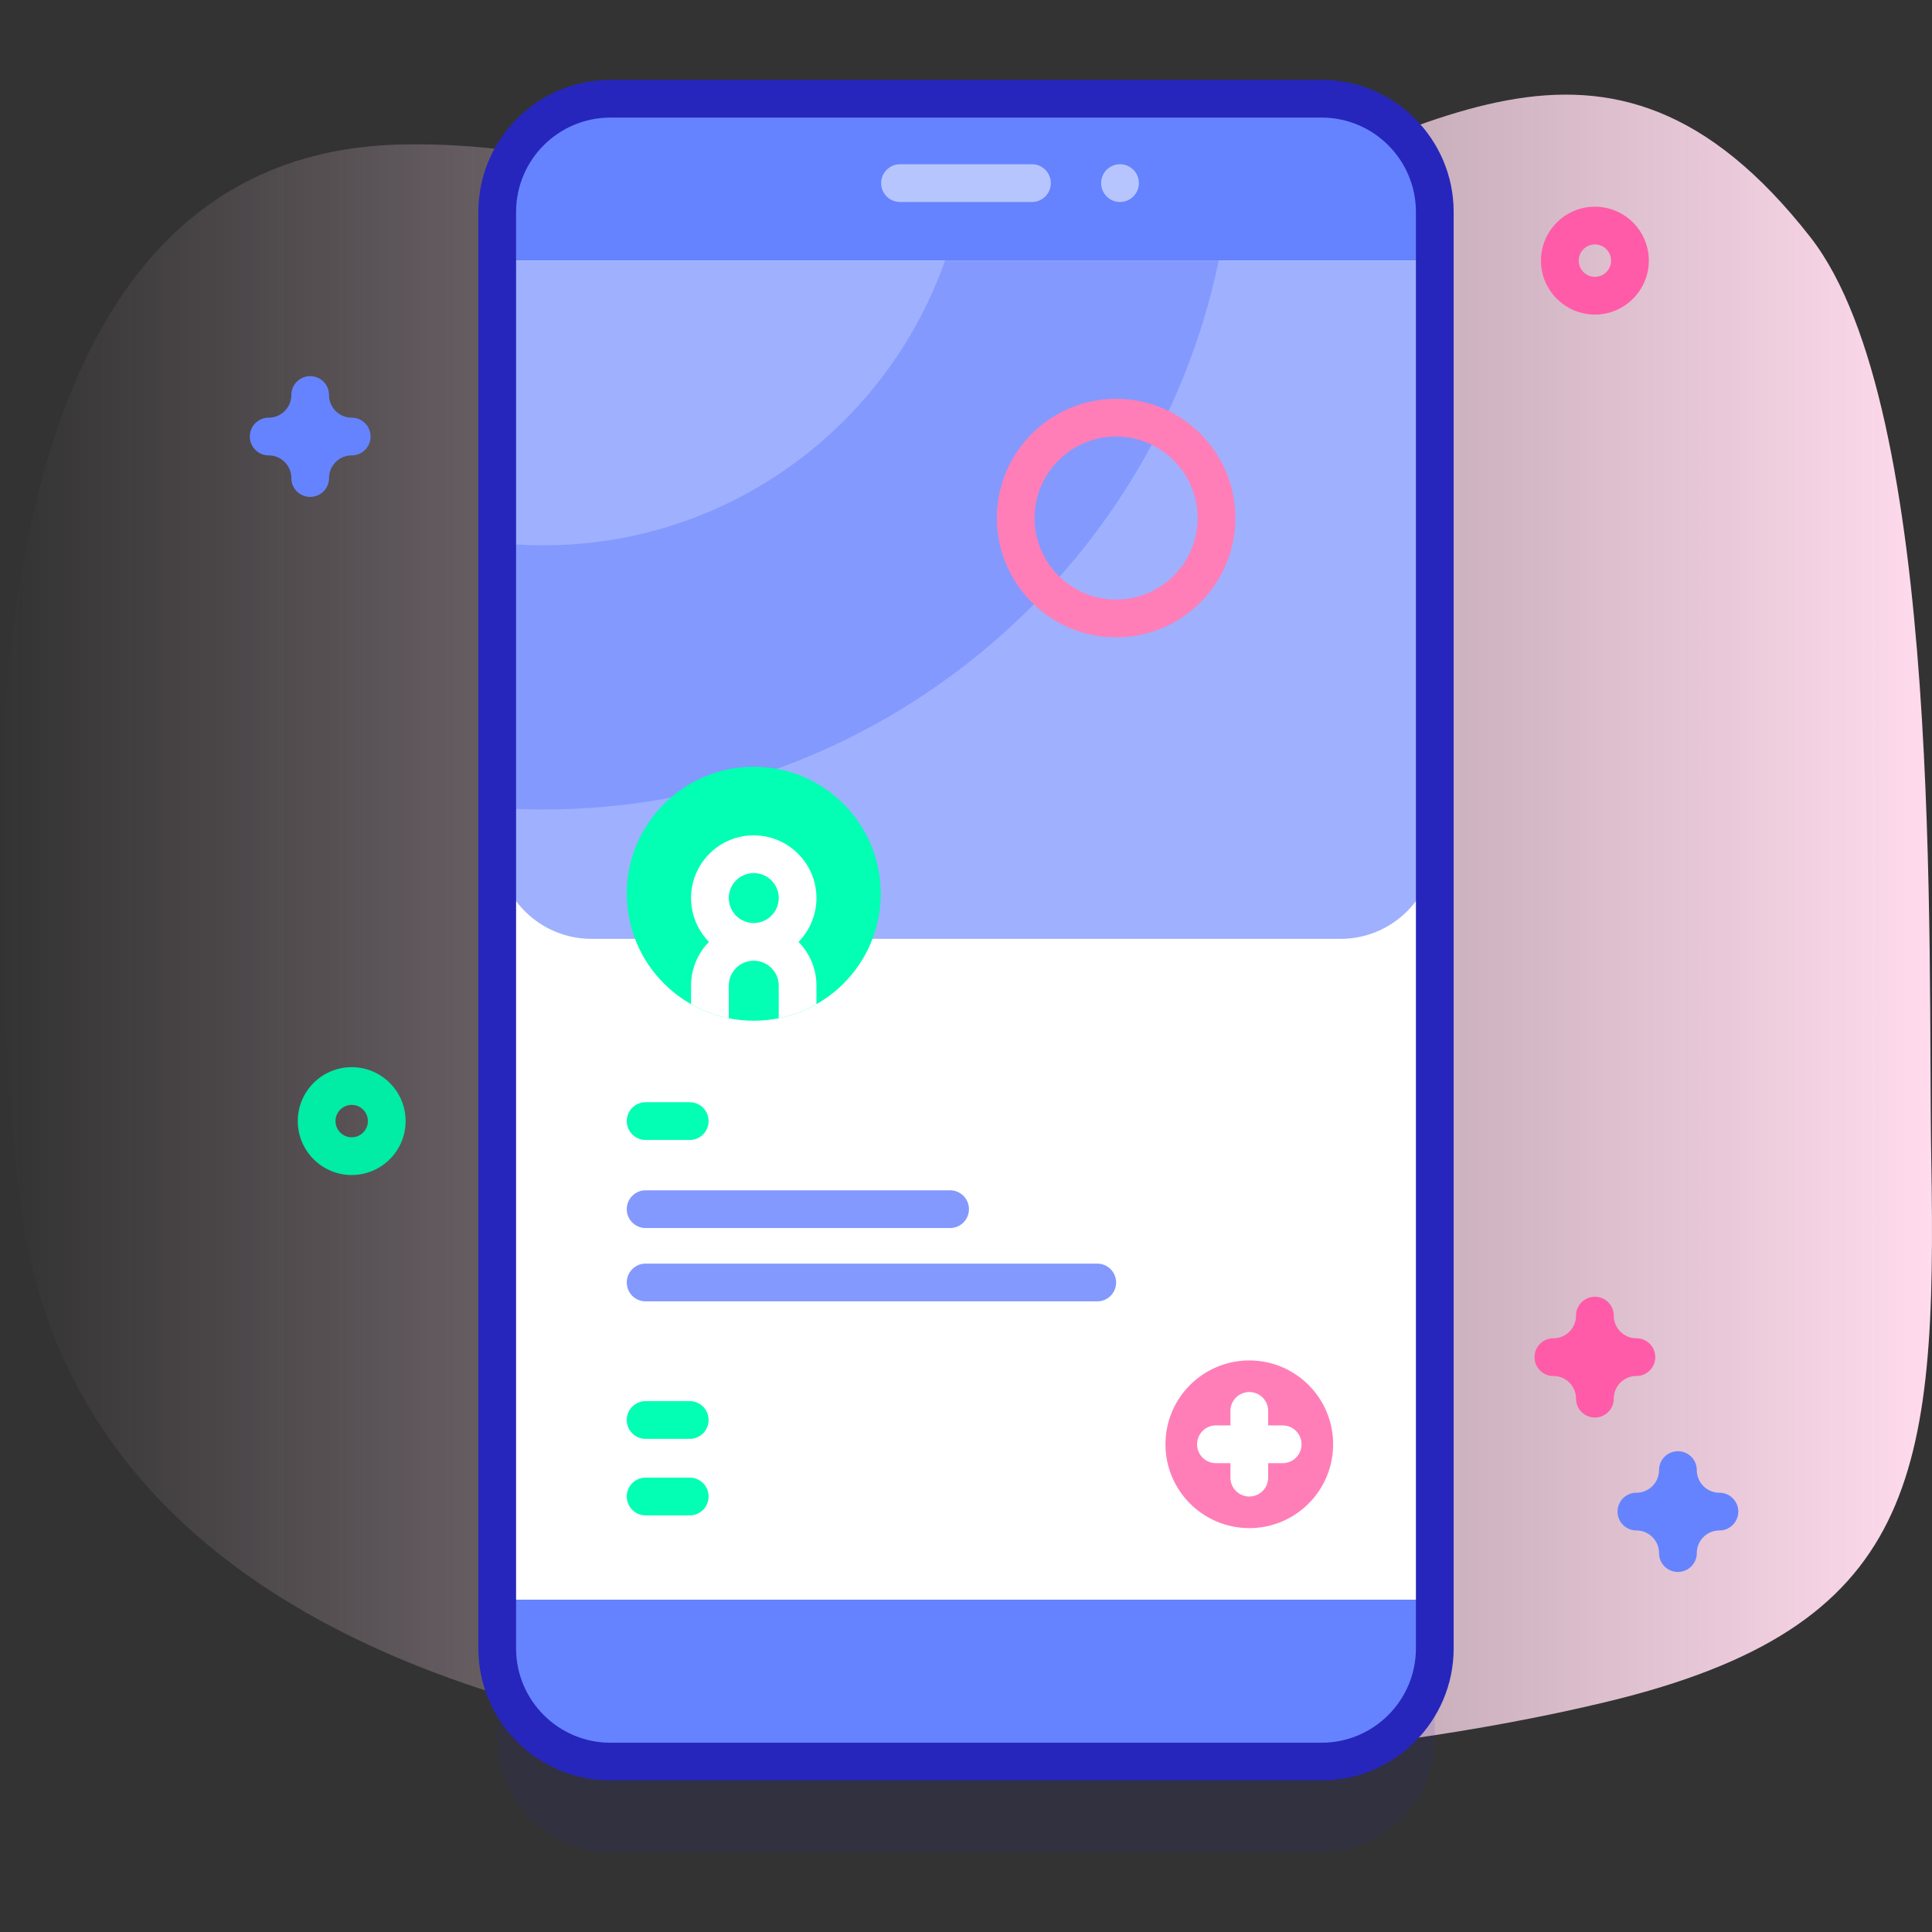 <svg height="512" width="512" xmlns="http://www.w3.org/2000/svg"><rect width="100%" height="100%" fill="#333333" stroke="none"/><linearGradient id="a" gradientUnits="userSpaceOnUse" x1="0" x2="512" y1="246.5" y2="246.5"><stop offset="0" stop-color="#ffdbed" stop-opacity="0"/><stop offset="1" stop-color="#ffdbed"/></linearGradient><path d="M4.896 314.759C22.344 487.63 297.313 481.901 425.7 451.024c82.47-19.834 87.596-59.472 86.106-144.001-.96-54.486 3.443-198.725-32.004-244.123-54.448-69.733-103.228-25.998-170.656-3.235-86.488 29.197-120.189-22.932-202.476-21.38C-13.971 40.563-4.109 225.537 4.896 314.759z" fill="url(#a)"/><path d="M350.232 490.839H161.768c-16.569 0-30-13.431-30-30V80.161c0-16.569 13.431-30 30-30h188.464c16.569 0 30 13.431 30 30v380.678c0 16.569-13.431 30-30 30z" fill="#2626bc" opacity=".1"/><path d="M350.232 466.839H161.768c-16.569 0-30-13.431-30-30V56.161c0-16.569 13.431-30 30-30h188.464c16.569 0 30 13.431 30 30v380.678c0 16.569-13.431 30-30 30z" fill="#6583fe"/><path d="M131.77 69.07h248.46v354.86H131.77z" fill="#fff"/><path d="M380.23 69.07v154.74c0 13.8-11.19 25-25 25H156.77c-13.81 0-25-11.2-25-25V69.07z" fill="#9fb0fe"/><path d="M250.44 69.07c-15.45 43.9-57.33 75.45-106.45 75.45-4.13 0-8.21-.22-12.22-.66v70.26c4.04.26 8.11.4 12.22.4 88.01 0 161.69-62.5 178.98-145.45z" fill="#8399fe"/><path d="M350.232 471.839H161.768c-19.299 0-35-15.701-35-35V56.161c0-19.299 15.701-35 35-35h188.465c19.299 0 35 15.701 35 35v380.678c-.001 19.299-15.702 35-35.001 35zM161.768 31.161c-13.785 0-25 11.215-25 25v380.678c0 13.785 11.215 25 25 25h188.465c13.785 0 25-11.215 25-25V56.161c0-13.785-11.215-25-25-25z" fill="#2626bc"/><path d="M273.483 53.531h-34.966a5 5 0 010-10h34.966a5 5 0 010 10z" fill="#b7c5ff"/><circle cx="296.813" cy="48.529" fill="#b7c5ff" r="5.002"/><path d="M290.782 334.872H171.101a5 5 0 000 10h119.681a5 5 0 000-10zm-39-19.428h-80.681a5 5 0 000 10h80.681a5 5 0 000-10z" fill="#8399fe"/><path d="M182.782 292.099h-11.681a5 5 0 000 10h11.681a5 5 0 000-10zm0 79.215h-11.681a5 5 0 000 10h11.681a5 5 0 000-10zm0 20.273h-11.681a5 5 0 000 10h11.681a5 5 0 000-10z" fill="#02ffb3"/><circle cx="199.753" cy="236.849" fill="#02ffb3" r="33.651"/><path d="M216.369 237.987c0-9.16-7.46-16.61-16.62-16.61s-16.61 7.45-16.61 16.61c0 4.52 1.82 8.62 4.75 11.62a16.55 16.55 0 00-4.75 11.61v4.9c3.07 1.74 6.43 3.02 10 3.73v-8.63c0-3.65 2.97-6.61 6.61-6.61 3.65 0 6.62 2.96 6.62 6.61v8.63c3.57-.71 6.93-1.99 10-3.73v-4.9c0-4.52-1.82-8.62-4.76-11.61 2.94-3 4.76-7.1 4.76-11.62zm-16.62 6.62c-3.64 0-6.61-2.97-6.61-6.62 0-3.64 2.97-6.61 6.61-6.61 3.65 0 6.62 2.97 6.62 6.61 0 3.65-2.97 6.62-6.62 6.62z" fill="#fff"/><path d="M295.782 168.901c-17.429 0-31.607-14.179-31.607-31.607s14.179-31.607 31.607-31.607 31.607 14.179 31.607 31.607-14.178 31.607-31.607 31.607zm0-53.214c-11.914 0-21.607 9.693-21.607 21.607s9.693 21.607 21.607 21.607 21.607-9.693 21.607-21.607c.001-11.914-9.693-21.607-21.607-21.607z" fill="#ff7eb8"/><circle cx="331.078" cy="382.75" fill="#ff7eb8" r="22.218"/><path d="M339.918 377.75h-3.84v-3.84a5 5 0 00-10 0v3.84h-3.84a5 5 0 000 10h3.84v3.84a5 5 0 0010 0v-3.84h3.84a5 5 0 000-10z" fill="#fff"/><path d="M93.204 311.391c-7.88 0-14.291-6.411-14.291-14.292s6.411-14.292 14.291-14.292c7.881 0 14.292 6.411 14.292 14.292s-6.411 14.292-14.292 14.292zm0-18.583c-2.366 0-4.291 1.925-4.291 4.292s1.925 4.292 4.291 4.292 4.292-1.925 4.292-4.292-1.926-4.292-4.292-4.292z" fill="#01eca5"/><path d="M422.665 83.361c-7.881 0-14.292-6.411-14.292-14.292 0-7.88 6.411-14.291 14.292-14.291 7.88 0 14.291 6.411 14.291 14.291 0 7.881-6.411 14.292-14.291 14.292zm0-18.582c-2.366 0-4.292 1.925-4.292 4.291s1.926 4.292 4.292 4.292 4.291-1.925 4.291-4.292-1.925-4.291-4.291-4.291z" fill="#ff5ba8"/><path d="M444.665 416.588a5 5 0 01-5-5c0-3.309-2.691-6-6-6a5 5 0 110-10c3.309 0 6-2.691 6-6a5 5 0 1110 0c0 3.309 2.691 6 6 6a5 5 0 110 10c-3.309 0-6 2.691-6 6a5 5 0 01-5 5zM82.204 131.687a5 5 0 01-5-5c0-3.309-2.691-6-6-6a5 5 0 110-10c3.309 0 6-2.691 6-6a5 5 0 1110 0c0 3.309 2.691 6 6 6a5 5 0 110 10c-3.309 0-6 2.691-6 6a5 5 0 01-5 5z" fill="#6583fe"/><path d="M422.665 375.658a5 5 0 01-5-5c0-3.309-2.691-6-6-6a5 5 0 110-10c3.309 0 6-2.691 6-6a5 5 0 1110 0c0 3.309 2.691 6 6 6a5 5 0 110 10c-3.309 0-6 2.691-6 6a5 5 0 01-5 5z" fill="#ff5ba8"/></svg>
